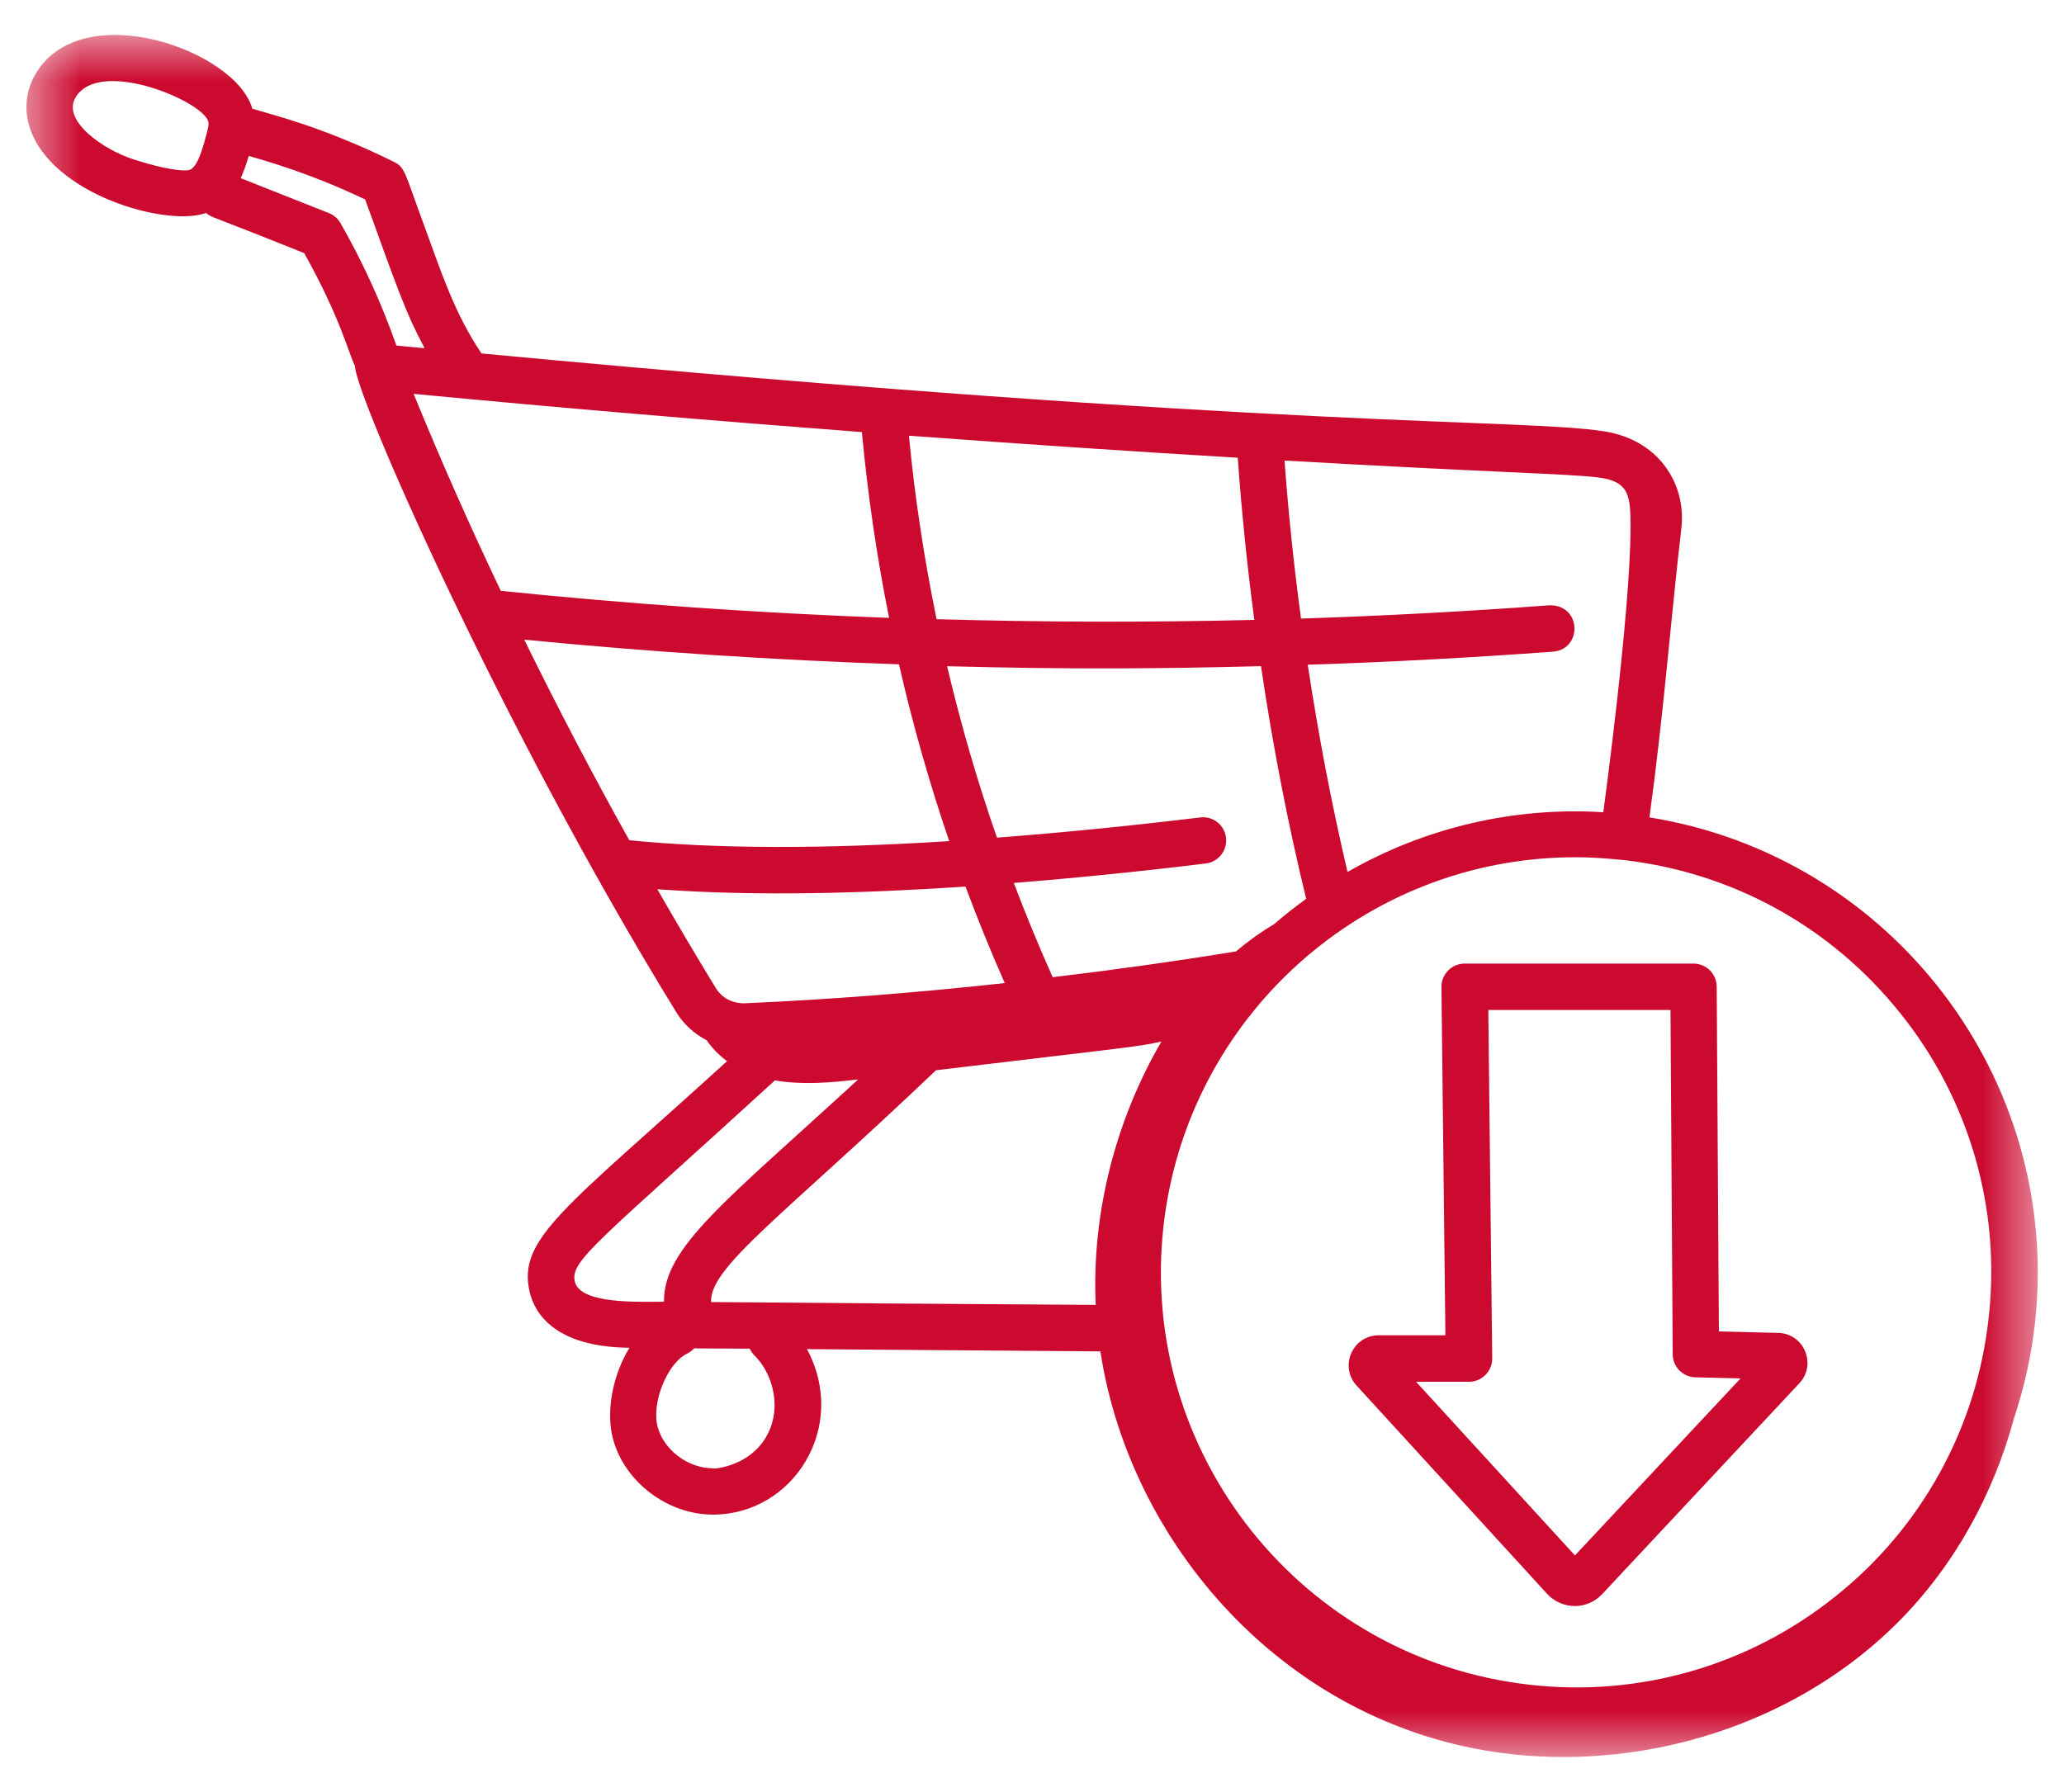 <?xml version="1.0" encoding="UTF-8"?> <svg xmlns="http://www.w3.org/2000/svg" width="38" height="33" viewBox="0 0 38 33" fill="none"><mask id="mask0_725_1844" style="mask-type:luminance" maskUnits="userSpaceOnUse" x="0" y="0" width="38" height="33"><path d="M37.525 0.575H0.475V32.425H37.525V0.575Z" fill="white"></path></mask><g mask="url(#mask0_725_1844)"><path d="M32.738 24.545L31.646 24.518L31.606 18.168C31.604 17.933 31.413 17.744 31.178 17.744H26.966C26.728 17.744 26.536 17.938 26.538 18.176L26.611 24.589H25.382C24.904 24.59 24.652 25.16 24.975 25.514L28.485 29.352C28.614 29.492 28.798 29.574 28.99 29.575H28.993C29.184 29.575 29.366 29.495 29.496 29.357L33.128 25.472C33.455 25.124 33.211 24.555 32.738 24.545ZM28.996 28.643L26.071 25.445H27.045C27.284 25.445 27.475 25.251 27.473 25.013L27.401 18.599H30.755L30.796 24.938C30.797 25.169 30.982 25.357 31.213 25.363L32.045 25.383L28.996 28.643Z" fill="#CC092F"></path></g><mask id="mask1_725_1844" style="mask-type:luminance" maskUnits="userSpaceOnUse" x="0" y="0" width="38" height="33"><path d="M37.525 0.575H0.475V32.425H37.525V0.575Z" fill="white"></path></mask><g mask="url(#mask1_725_1844)"><path d="M30.368 15.052C30.638 13.068 30.747 11.527 30.956 9.722C31.048 8.924 30.549 8.098 29.527 7.942C27.981 7.704 23.813 7.915 8.866 6.509C8.362 5.77 8.102 4.946 7.814 4.166C7.449 3.18 7.463 3.086 7.255 2.982C5.916 2.319 4.941 2.096 4.645 2.001C4.342 0.922 1.511 -0.076 0.66 1.353C0.482 1.646 0.439 2.001 0.54 2.328C0.922 3.579 3.073 4.187 3.793 3.921C3.925 4.024 3.75 3.916 5.601 4.662C6.28 5.879 6.413 6.499 6.537 6.743C6.52 7.217 9.198 13.348 12.447 18.634C12.585 18.861 12.782 19.037 13.01 19.156C13.113 19.302 13.238 19.433 13.386 19.541C10.403 22.256 9.517 22.808 9.753 23.796C9.842 24.175 10.205 24.804 11.589 24.819C11.27 25.339 11.153 26.011 11.288 26.506C11.505 27.297 12.295 27.891 13.127 27.891H13.134C14.61 27.886 15.624 26.273 14.857 24.844C16.657 24.858 18.46 24.872 20.259 24.885C20.82 28.566 23.88 32.016 28.135 32.331C30.614 32.515 33.18 31.639 34.942 29.875C35.976 28.839 36.702 27.52 37.082 26.107C37.267 25.55 37.398 24.972 37.464 24.376C37.968 19.857 34.812 15.767 30.368 15.052ZM30.019 9.735C30.016 11.297 29.525 14.909 29.518 14.957C27.875 14.855 26.237 15.238 24.809 16.057C24.514 14.796 24.27 13.523 24.077 12.241C25.584 12.192 27.09 12.111 28.593 12C29.132 11.959 29.125 11.139 28.529 11.146C27.008 11.26 25.481 11.34 23.953 11.391C23.822 10.425 23.721 9.454 23.649 8.481C27.497 8.702 28.869 8.723 29.425 8.792C30.008 8.866 30.02 9.138 30.019 9.735ZM13.091 23.977C13.063 23.331 14.417 22.391 17.233 19.708C20.843 19.277 20.973 19.273 21.383 19.179C20.551 20.605 20.095 22.325 20.173 24.029C17.815 24.015 15.455 23.997 13.091 23.977ZM9.652 11.779C11.943 12.003 14.245 12.154 16.551 12.233C16.802 13.333 17.111 14.421 17.476 15.489C15.151 15.637 13.18 15.632 11.586 15.473C10.909 14.26 10.264 13.027 9.652 11.779ZM17.776 16.326C17.998 16.924 18.239 17.516 18.498 18.103C16.873 18.281 15.273 18.407 13.711 18.475C13.483 18.48 13.289 18.376 13.176 18.19C12.809 17.59 12.452 16.985 12.102 16.375C13.943 16.51 15.939 16.449 17.776 16.326ZM23.459 17.017C23.201 17.171 22.968 17.34 22.755 17.52C21.62 17.706 20.497 17.861 19.381 17.995C19.125 17.424 18.887 16.845 18.665 16.259C19.775 16.171 20.951 16.053 22.2 15.901C22.433 15.873 22.6 15.659 22.572 15.425C22.544 15.191 22.332 15.024 22.097 15.053C20.765 15.214 19.525 15.335 18.355 15.425C17.994 14.39 17.689 13.336 17.437 12.268C19.686 12.328 21.347 12.316 23.216 12.267C23.434 13.743 23.714 15.181 24.048 16.552C23.844 16.697 23.648 16.853 23.459 17.017ZM17.243 11.402C17.014 10.286 16.842 9.157 16.734 8.023C18.75 8.172 20.768 8.309 22.788 8.429C22.859 9.427 22.962 10.422 23.093 11.415C21.144 11.463 19.193 11.458 17.243 11.402ZM3.477 3.132C3.386 3.153 3.068 3.132 2.45 2.932C1.926 2.764 1.13 2.231 1.392 1.792C1.818 1.079 3.624 1.815 3.821 2.204C3.858 2.277 3.843 2.327 3.755 2.642C3.704 2.813 3.617 3.102 3.477 3.132ZM6.269 4.109C6.22 4.024 6.144 3.959 6.055 3.924L4.432 3.281C4.499 3.133 4.537 3.009 4.58 2.872C5.314 3.077 6.033 3.343 6.723 3.673C7.317 5.307 7.455 5.733 7.817 6.412C7.644 6.396 7.472 6.381 7.298 6.363C7.024 5.582 6.68 4.827 6.269 4.109ZM15.868 7.957C15.975 9.105 16.142 10.248 16.369 11.378C13.981 11.29 11.597 11.124 9.22 10.88C8.651 9.686 8.115 8.477 7.615 7.253C10.502 7.527 12.896 7.729 15.868 7.957ZM10.583 23.6C10.492 23.216 11.014 22.869 14.267 19.895C14.769 19.982 15.289 19.937 15.799 19.878C13.347 22.131 12.216 22.97 12.224 23.971C11.768 23.97 10.684 24.023 10.583 23.6ZM13.877 24.946C14.222 25.284 14.352 25.828 14.194 26.268C13.92 27.032 13.059 27.061 13.123 27.038C12.671 27.038 12.226 26.706 12.109 26.28C11.988 25.837 12.283 25.103 12.653 24.925C12.703 24.901 12.744 24.868 12.78 24.83L13.803 24.835C13.822 24.876 13.847 24.913 13.877 24.946ZM36.611 24.28C36.391 26.297 35.373 28.142 33.785 29.402C32.203 30.671 30.179 31.255 28.164 31.024C23.976 30.554 20.951 26.766 21.421 22.578C21.854 18.72 25.123 15.786 29.002 15.786C29.274 15.786 29.549 15.803 29.824 15.832C29.826 15.833 29.827 15.834 29.829 15.834C29.834 15.834 29.838 15.833 29.842 15.833C29.851 15.834 29.86 15.833 29.867 15.834C31.896 16.062 33.715 17.066 34.988 18.661C36.259 20.243 36.843 22.267 36.611 24.28Z" fill="#CC092F"></path></g></svg> 
